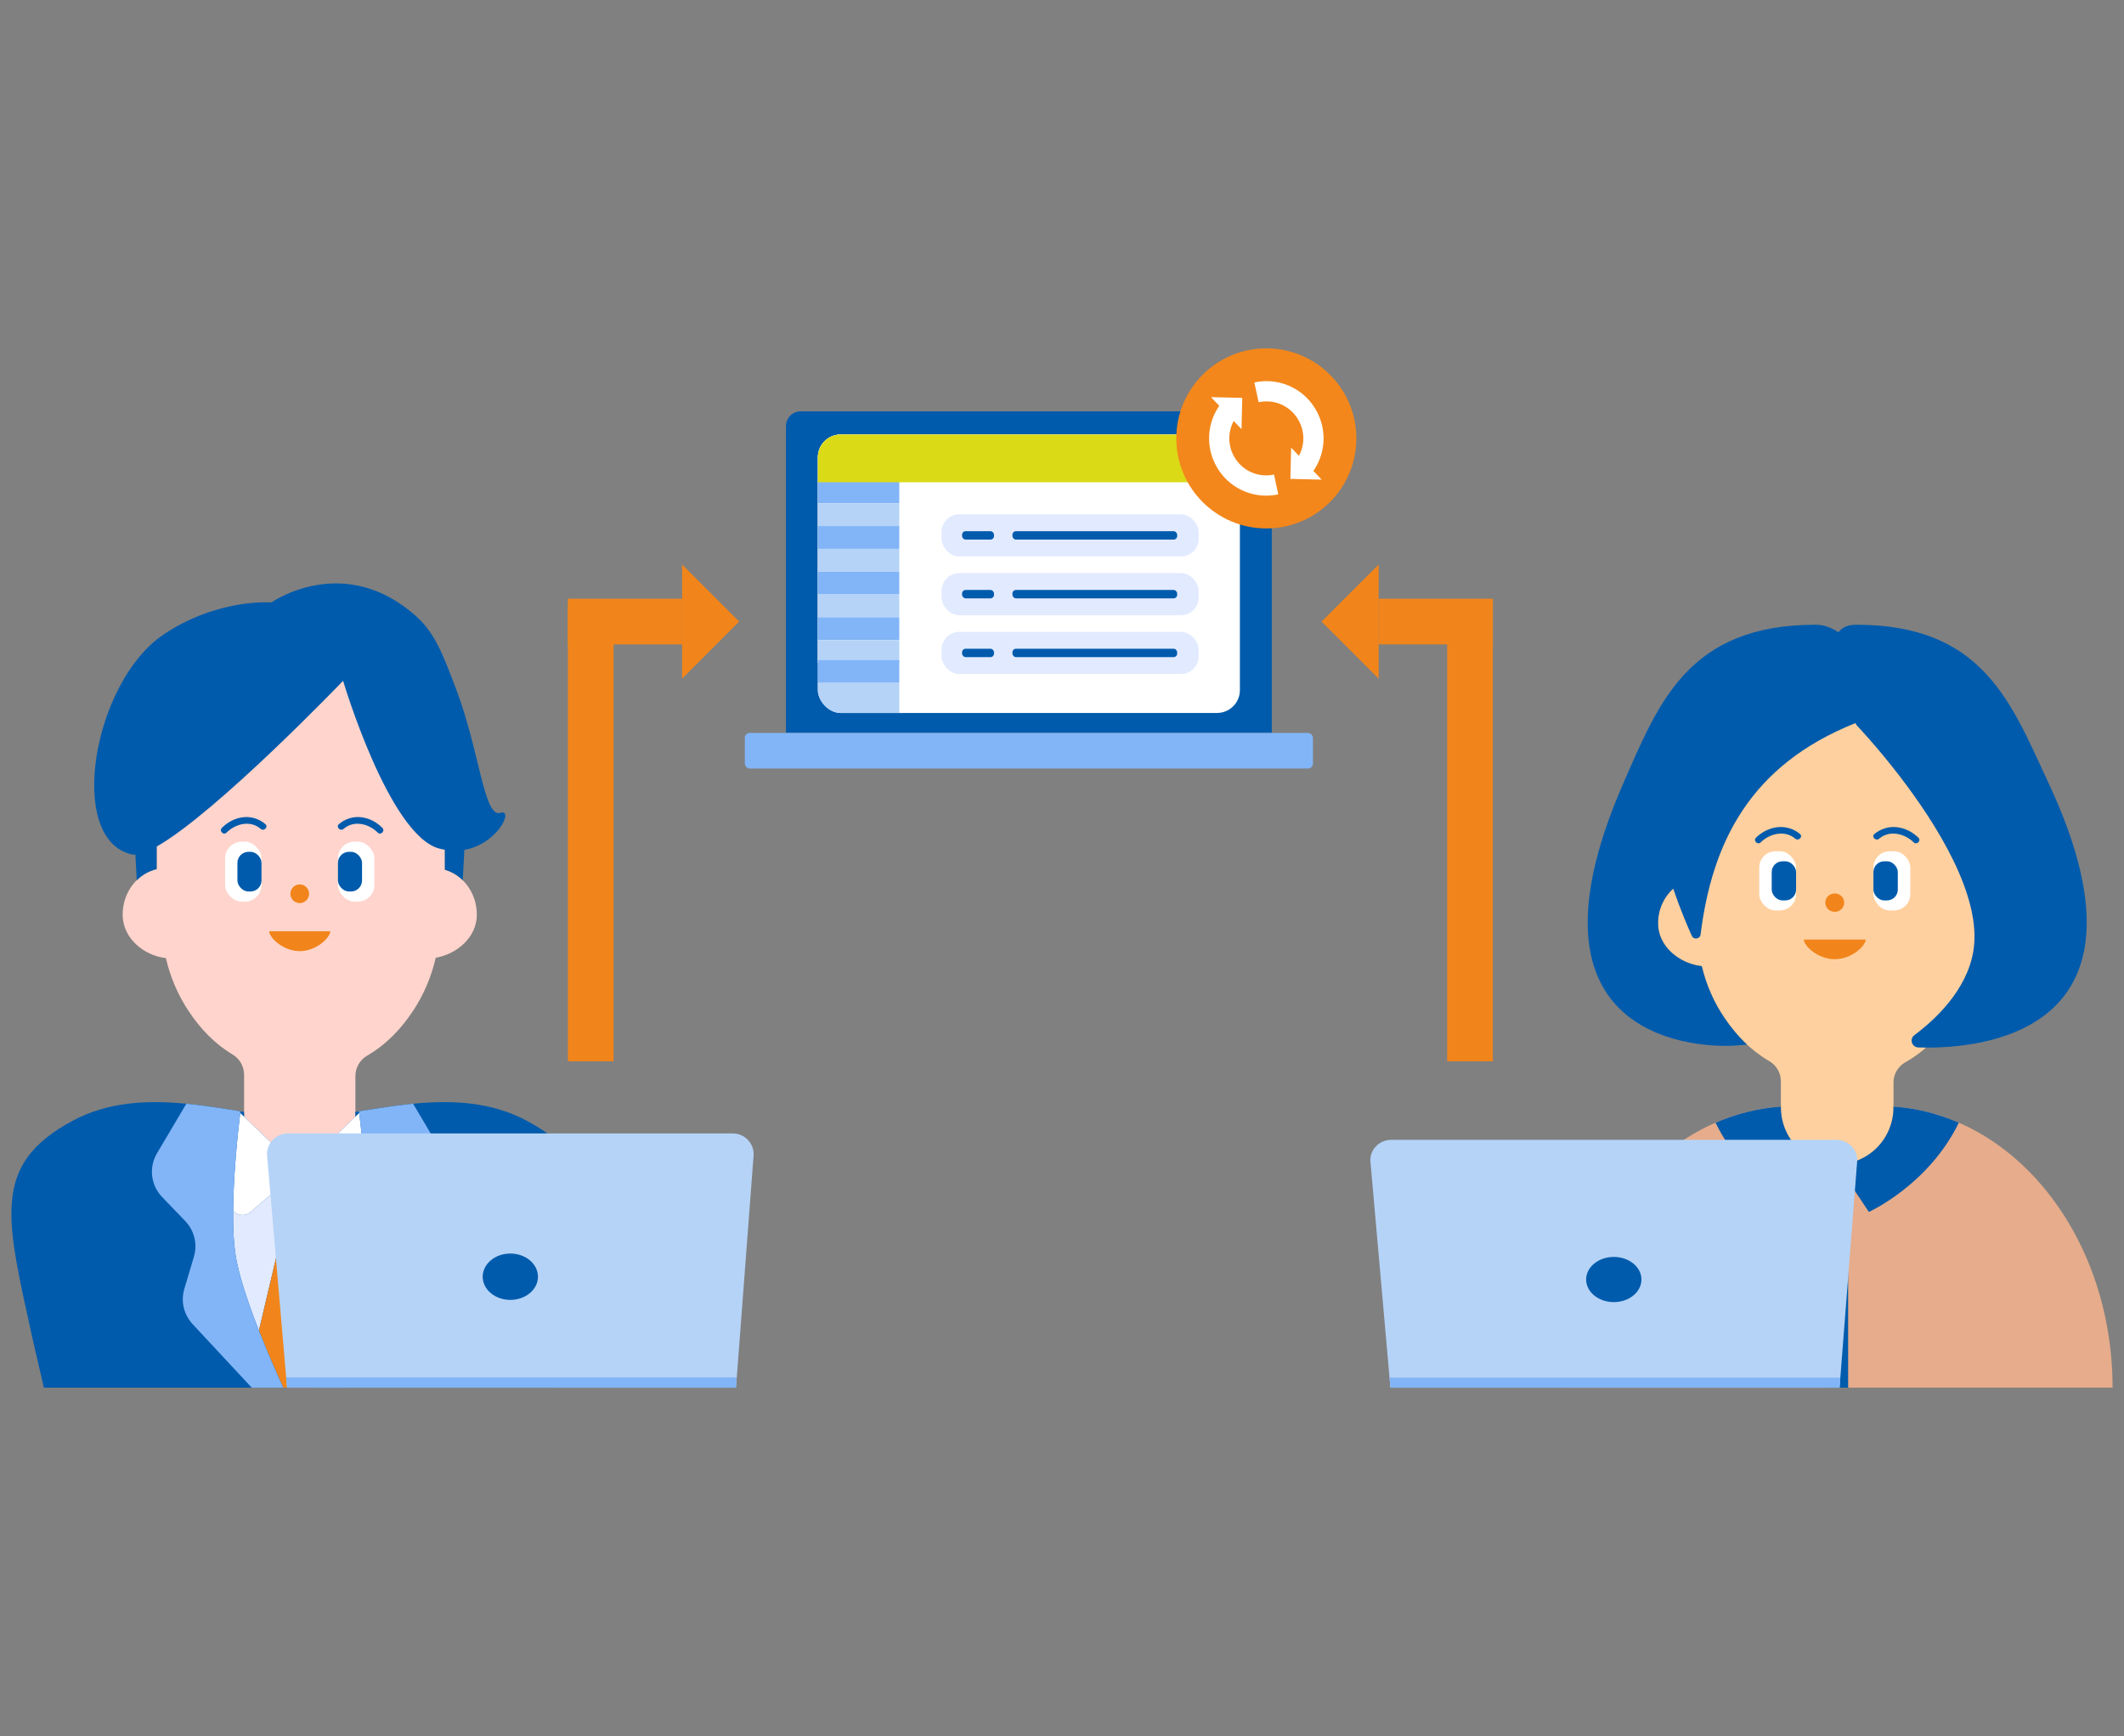 <?xml version="1.0" encoding="UTF-8"?><svg id="_レイヤー_1" xmlns="http://www.w3.org/2000/svg" width="186" height="152" xmlns:xlink="http://www.w3.org/1999/xlink" viewBox="0 0 186 152"><rect x="0" y="0" width="186" height="152" fill="#808080" stroke="none"/><defs><style>.cls-1{fill:#e2eaff;}.cls-2{fill:#ffd4cc;}.cls-3{fill:#b5d3f7;}.cls-4{fill:#ffd09f;}.cls-5{fill:#fff;}.cls-6{fill:#005bb1;}.cls-7{fill:#f1851b;}.cls-8{fill:none;}.cls-9{fill:#72b5fc;}.cls-10{fill:#744000;}.cls-11{fill:#dada17;}.cls-12{fill:#acd3fa;}.cls-13{fill:#ffd1c9;}.cls-14{fill:#005bac;}.cls-15{fill:#dfe9ff;}.cls-16{fill:#82b5f7;}.cls-17{fill:#f3871b;}.cls-18{clip-path:url(#clippath);}.cls-19{fill:#e6ac8b;}.cls-20{fill:#ef831b;}</style><clipPath id="clippath"><rect class="cls-8" x="71.62" y="38.043" width="36.959" height="24.381" rx="2" ry="2"/></clipPath></defs><path class="cls-2" d="M41.755,80.081c0-1.886-1.188-3.468-2.798-3.931v-4.511s0-3.46,0-3.46c0-.764-.061-1.512-.172-2.241-.321-2.102-1.087-4.04-2.19-5.701-2.29-3.451-6.03-5.701-10.258-5.701s-7.968,2.25-10.258,5.701c-1.102,1.661-1.868,3.599-2.19,5.701-.112.73-.172,1.478-.172,2.241v7.921c-1.701.392-2.977,2.025-2.977,3.98,0,2.101,1.895,3.591,3.785,3.808.391,1.683,1.066,3.244,1.976,4.614,1.027,1.548,2.243,2.851,3.859,3.82.633.38,1.014,1.055,1.014,1.779v7.699c0,1.162.968,2.104,2.163,2.104h5.422c1.194,0,2.163-.942,2.163-2.104v-7.583c0-.732.389-1.416,1.035-1.791,1.682-.979,2.954-2.321,4.017-3.923.915-1.378,1.593-2.95,1.983-4.645,1.799-.306,3.599-1.746,3.599-3.777Z"/><circle class="cls-7" cx="26.248" cy="78.254" r=".819"/><path class="cls-7" d="M28.922,81.537c0,.545-1.197,1.741-2.674,1.741s-2.674-1.196-2.674-1.741h5.348Z"/><path class="cls-14" d="M23.24,72.162c-.527-.461-1.235-.687-1.933-.61-.719.079-1.371.425-1.878.936-.265.267.148.679.412.412.777-.783,2.086-1.113,2.987-.326.281.246.695-.165.412-.412h0Z"/><rect class="cls-5" x="19.709" y="73.692" width="3.192" height="5.256" rx="1.464" ry="1.464"/><rect class="cls-14" x="20.791" y="74.583" width="2.11" height="3.474" rx=".968" ry=".968"/><path class="cls-14" d="M30.089,72.574c.901-.787,2.21-.457,2.987.326.265.267.677-.145.412-.412-.507-.511-1.159-.857-1.878-.936-.698-.077-1.406.15-1.933.61-.283.247.131.658.412.412h0Z"/><rect class="cls-5" x="29.594" y="73.692" width="3.192" height="5.256" rx="1.464" ry="1.464" transform="translate(62.381 152.64) rotate(-180)"/><rect class="cls-14" x="29.594" y="74.583" width="2.11" height="3.474" rx=".968" ry=".968" transform="translate(61.298 152.64) rotate(180)"/><path class="cls-14" d="M46.096,98.112c-3.092-1.647-6.497-1.801-9.921-1.472-1.455.14-2.912.367-4.352.604-.128.021-.257.042-.385.063-.106.018-.211.035-.317.052v.416l-3.973,3.812-.203.17c-.402.337-.995.337-1.397,0l-.202-.17h0s0,0,0,0l-3.973-3.812h0v-.416c-.106-.018-.211-.035-.317-.052-1.564-.26-3.152-.514-4.736-.667-3.424-.329-6.829-.175-9.921,1.472-7.278,3.877-5.833,8.656-3.519,19.23l.962,4.158h20.965s0,0,0,0h2.88s0,0,0,0h20.965l.962-4.158c2.314-10.574,3.76-15.353-3.519-19.23Z"/><path class="cls-12" d="M20.415,106.008s0,0,0,0c-.01,1.054.016,2.071.101,2.971-.084-.899-.11-1.917-.101-2.971Z"/><path class="cls-12" d="M22.672,116.499h0c-.306-.778-.605-1.573-.877-2.356.272.782.571,1.577.877,2.356Z"/><path class="cls-12" d="M20.516,108.978c.023.249.051.49.084.72.088.622.245,1.326.451,2.078-.206-.752-.363-1.456-.451-2.078-.032-.23-.06-.47-.084-.72Z"/><path class="cls-12" d="M21.795,114.143c-.283-.814-.538-1.614-.744-2.367.206.752.461,1.552.744,2.367Z"/><polygon class="cls-15" points="24.808 121.5 27.688 121.5 27.688 121.5 27.688 121.5 24.808 121.5"/><path class="cls-15" d="M25.035,106.507c.099.101.212.191.337.265h.002s-.002,0-.002,0c-.126-.074-.238-.164-.337-.265Z"/><path class="cls-1" d="M30.574,106.136l-4.327-3.685-4.328,3.687c-.462.394-1.143.308-1.504-.13-.01,1.054.016,2.071.101,2.971.023.249.051.49.084.72.088.622.245,1.326.451,2.078s.461,1.552.744,2.367c.272.782.571,1.577.877,2.356l2.364-9.992c-.289-.296-.457-.693-.457-1.112v-.667c0-.596.337-1.143.875-1.423.475-.247,1.043-.253,1.523-.015l.046.023c.555.275.905.831.905,1.438v.621c0,.421-.17.818-.46,1.114-.053.054-.11.106-.171.153.061-.047.118-.098.171-.153l2.393,9.916c.505-1.288.986-2.619,1.362-3.858.158-.52.296-1.024.411-1.502s.204-.929.262-1.344c.032-.23.06-.47.084-.72.047-.499.076-1.033.092-1.589.012-.448.013-.912.009-1.382-.362.438-1.043.524-1.506.13Z"/><path class="cls-15" d="M25.96,106.984c-.113-.019-.224-.049-.332-.091.108.042.219.072.332.091Z"/><path class="cls-15" d="M26.433,106.996c-.073.009-.145.013-.218.012.073,0,.146-.003.218-.012Z"/><path class="cls-15" d="M27.059,106.792c-.196.111-.409.179-.627.205.217-.026.431-.094.627-.205Z"/><path class="cls-6" d="M24.808,121.5h0c-.324-.709-.72-1.593-1.139-2.573.419.98.815,1.865,1.139,2.573Z"/><path class="cls-6" d="M23.351,118.175c-.226-.541-.455-1.104-.68-1.676h0c.225.572.453,1.135.68,1.676Z"/><path class="cls-7" d="M28.827,118.927c.105-.245.211-.496.318-.752.213-.511.43-1.042.643-1.581.025-.064.05-.129.075-.193l-2.393-9.916c-.053.054-.11.105-.171.153s-.126.091-.194.129l-.044.025c-.196.111-.409.179-.627.205-.073.009-.145.013-.218.012-.085,0-.17-.01-.255-.024-.113-.018-.224-.049-.332-.091-.087-.033-.172-.071-.253-.12h-.002c-.126-.076-.238-.165-.337-.267l-2.364,9.992c.225.572.453,1.135.68,1.676.107.256.213.507.318.752.419.98.815,1.865,1.139,2.573h2.88c.324-.709.72-1.593,1.139-2.573Z"/><path class="cls-20" d="M27.928,105.371v-.621c0-.608-.35-1.164-.905-1.438l-.046-.023c-.48-.237-1.048-.232-1.523.015-.539.28-.875.827-.875,1.423v.667c0,.42.168.816.457,1.112.099.101.212.191.337.265h.002c.081.049.166.087.253.121.108.042.219.072.332.091.084.014.169.023.255.024.073,0,.146-.003.218-.012.217-.026.431-.094.627-.205l.044-.025c.069-.039.133-.082.194-.129.061-.047.118-.098.171-.153.29-.296.46-.693.46-1.114Z"/><path class="cls-6" d="M26.214,107.008c-.085,0-.17-.01-.255-.024.084.014.169.023.255.024Z"/><path class="cls-6" d="M25.628,106.893c-.087-.033-.172-.071-.253-.12.081.048.166.086.253.12Z"/><polygon class="cls-5" points="35.717 96.69 35.716 96.69 35.717 96.69 35.717 96.69"/><polygon class="cls-5" points="16.778 96.69 16.778 96.69 16.78 96.69 16.778 96.69"/><path class="cls-5" d="M21.039,97.453h0c-.108.886-.261,2.258-.39,3.831.129-1.573.283-2.946.39-3.831Z"/><path class="cls-5" d="M20.526,102.999c-.061.995-.101,2.018-.111,3.008,0,0,0,0,0,0,.009-.991.05-2.014.11-3.008Z"/><path class="cls-5" d="M27.148,101.586l-.203.17c-.402.337-.995.337-1.397,0l-.202-.17h0s0,0,0,0l-3.973-3.812-.335-.321c-.107.886-.261,2.258-.39,3.831-.045.552-.088,1.128-.123,1.715-.061.995-.101,2.018-.11,3.008.361.438,1.042.523,1.504.13l4.328-3.687,4.327,3.685c.463.394,1.144.308,1.506-.13-.001-.114,0-.227-.002-.342-.01-.588-.031-1.186-.059-1.78-.125-2.582-.398-5.08-.562-6.432l-.335.321-3.973,3.812h0"/><polygon class="cls-9" points="22.047 121.5 24.808 121.5 24.808 121.5 23.924 121.5 22.047 121.5"/><path class="cls-9" d="M31.438,97.306h0c.128-.021.257-.042.385-.063-.128.021-.257.042-.385.063h0Z"/><path class="cls-9" d="M32.071,107.389c-.015.557-.045,1.091-.092,1.589.047-.499.076-1.033.092-1.589Z"/><path class="cls-9" d="M31.634,111.042c-.114.478-.253.981-.411,1.502.158-.52.296-1.024.411-1.502Z"/><path class="cls-9" d="M31.456,97.453c-.006-.047-.012-.102-.018-.147h0c.005.044.012.1.018.147h0Z"/><path class="cls-9" d="M31.634,111.042c.114-.478.204-.929.262-1.344.032-.23.06-.47.084-.72-.023.249-.051.49-.084.72-.059.415-.148.866-.262,1.344Z"/><path class="cls-9" d="M27.688,121.5h0c.324-.709.72-1.593,1.139-2.573-.419.98-.815,1.865-1.139,2.573Z"/><path class="cls-9" d="M29.787,116.594c-.213.539-.429,1.069-.643,1.581.213-.511.43-1.042.643-1.581Z"/><path class="cls-16" d="M23.669,118.927c-.105-.245-.211-.496-.318-.752-.226-.541-.455-1.104-.68-1.676-.306-.778-.605-1.573-.877-2.356-.283-.814-.538-1.614-.744-2.367s-.363-1.456-.451-2.078c-.032-.23-.06-.47-.084-.72-.084-.899-.111-1.917-.101-2.971.009-.991.05-2.014.111-3.008.036-.587.078-1.163.123-1.715.129-1.573.283-2.946.39-3.831.006-.047.012-.103.018-.147-.068-.011-.137-.022-.206-.034h0c-.008-.001-.016-.003-.024-.004-.31-.051-.62-.102-.931-.151-.142-.023-.285-.044-.427-.066-.199-.031-.398-.062-.597-.091-.207-.03-.414-.058-.622-.087-.141-.019-.281-.04-.422-.058-.349-.045-.699-.088-1.049-.125,0,0,0,0-.001,0-.153-.016-.305-.036-.458-.051l-2.569,4.336c-.733,1.238-.549,2.799.454,3.841l2.01,2.089c.804.835,1.096,2.022.768,3.123l-.842,2.83c-.322,1.082-.045,2.249.731,3.083l5.175,5.559h2.761c-.324-.709-.72-1.593-1.139-2.573Z"/><path class="cls-16" d="M38.29,104.816c1.003-1.042,1.187-2.603.454-3.841l-2.569-4.336c-.153.015-.305.034-.458.051,0,0,0,0-.001,0-.63.068-1.26.151-1.888.241-.033.005-.066.009-.1.014-.625.091-1.248.19-1.868.292-.012.002-.025.004-.037.006-.128.021-.257.042-.385.063.005.044.012.1.018.147.164,1.352.437,3.851.562,6.432.029.594.05,1.191.059,1.78.002.115.001.228.002.342.004.47.003.935-.009,1.382-.015.557-.045,1.091-.092,1.589-.023.249-.051.49-.084.72-.059.415-.148.866-.262,1.344s-.253.981-.411,1.502c-.375,1.239-.857,2.57-1.362,3.858-.025.064-.05.129-.075.193-.213.539-.429,1.069-.643,1.581-.107.256-.213.507-.318.752-.419.98-.815,1.865-1.139,2.573h2.761l5.175-5.559c.776-.834,1.053-2.001.731-3.083l-.842-2.83c-.328-1.1-.035-2.288.768-3.123l2.01-2.089Z"/><path class="cls-10" d="M32.018,103.885c.029.594.05,1.191.059,1.78-.01-.588-.031-1.186-.059-1.78Z"/><path class="cls-14" d="M43.818,71.17c-1.449.463-1.801-5.403-3.911-10.929-1.071-2.805-1.789-4.774-3.422-6.245-6.356-5.725-12.713-1.251-12.713-1.251,0,0-4.705-.378-9.45,2.812-6.193,4.163-8.545,17.965-2.77,19.255.091.02.193.026.303.02l.121,2.239c.483-.475,1.08-.818,1.742-.971v-1.976c5.287-3.002,16.327-14.516,16.327-14.516,0,0,3.996,13.479,8.396,14.682.176.048.348.083.518.113v1.746c.591.17,1.124.491,1.563.922l.144-2.659c2.947-.512,4.357-3.63,3.153-3.245Z"/><path class="cls-3" d="M64.452,121.5H25.137l-1.757-20.428c0-1.012.82-1.832,1.832-1.832h38.956c1.012,0,1.832.82,1.832,1.832l-1.548,20.428Z"/><ellipse class="cls-14" cx="44.69" cy="111.786" rx="2.42" ry="2.029"/><polygon class="cls-16" points="64.452 121.5 25.137 121.5 25.059 120.597 64.52 120.597 64.452 121.5"/><path class="cls-4" d="M176.576,80.832c0-1.859-1.202-3.419-2.831-3.875v-4.448s0-3.411,0-3.411c0-.753-.062-1.491-.174-2.21-.325-2.072-1.1-3.983-2.216-5.621-2.317-3.402-6.101-5.621-10.38-5.621s-8.063,2.219-10.38,5.621c-1.115,1.638-1.89,3.549-2.216,5.621-.113.719-.175,1.457-.175,2.21v7.81c-1.721.387-3.012,1.996-3.012,3.924,0,2.072,1.917,3.54,3.83,3.755.395,1.66,1.079,3.199,1.999,4.549,1.039,1.526,2.27,2.811,3.905,3.766.64.374,1.026,1.04,1.026,1.754v7.59c0,1.146.98,2.075,2.188,2.075h5.486c1.209,0,2.188-.929,2.188-2.075v-7.477c0-.722.394-1.396,1.047-1.766,1.702-.965,2.989-2.289,4.065-3.868.926-1.359,1.612-2.908,2.006-4.58,1.821-.302,3.641-1.721,3.641-3.724Z"/><ellipse class="cls-7" cx="160.671" cy="79.032" rx=".828" ry=".807"/><path class="cls-7" d="M163.377,82.268c0,.537-1.211,1.717-2.706,1.717s-2.706-1.179-2.706-1.717h5.412Z"/><path class="cls-14" d="M157.628,73.025c-.533-.454-1.25-.677-1.956-.602-.728.078-1.387.419-1.9.923-.268.263.149.67.417.406.786-.772,2.11-1.098,3.022-.322.285.242.704-.162.417-.406h0Z"/><rect class="cls-5" x="154.055" y="74.534" width="3.23" height="5.182" rx="1.43" ry="1.43"/><rect class="cls-14" x="155.15" y="75.412" width="2.135" height="3.425" rx=".945" ry=".945"/><path class="cls-14" d="M164.558,73.431c.912-.776,2.236-.45,3.022.322.268.263.685-.143.417-.406-.513-.504-1.173-.845-1.9-.923-.706-.076-1.422.148-1.956.602-.286.244.132.649.417.406h0Z"/><rect class="cls-5" x="164.058" y="74.534" width="3.23" height="5.182" rx="1.43" ry="1.43" transform="translate(331.345 154.249) rotate(-180)"/><rect class="cls-14" x="164.058" y="75.412" width="2.135" height="3.425" rx=".945" ry=".945" transform="translate(330.25 154.249) rotate(180)"/><path class="cls-14" d="M179.398,68.572c-3.27-6.991-5.694-13.882-16.861-13.871-.747,0-1.239.25-1.548.659-.611-.411-1.268-.658-1.968-.659-11.166-.011-13.767,6.804-16.861,13.871-10.568,24.144,8.946,23.162,10.277,22.93,0,0,.202-.005.551-.036-.739-.688-1.384-1.463-1.966-2.317-.92-1.351-1.604-2.89-1.999-4.549-1.913-.214-3.83-1.683-3.83-3.755,0-1.219.516-2.309,1.33-3.044.582,1.714,1.193,3.17,1.631,4.141.165.365.716.282.766-.114.998-7.997,4.277-14.815,13.568-18.519.057.116.092.184.092.184,0,0,1.714,1.788,3.745,4.427,3.226,4.193,7.252,10.538,6.488,15.315-.556,3.474-3.403,6.083-5.165,7.395-.461.344-.235,1.062.345,1.081.215.007.447.011.691.012,6.104.023,20.549-2.122,10.714-23.149Z"/><path class="cls-19" d="M177.92,102.811c-1.876-1.954-4.046-3.503-6.422-4.527,0,0-.001,0-.002-.001-1.044-.45-2.125-.804-3.238-1.048-.789-.173-1.594-.287-2.413-.343-.009,0-.019,0-.028-.002v.063c0,2.756-2.208,4.989-4.932,4.989s-4.932-2.234-4.932-4.989v-.064c-.01,0-.019,0-.029.002-.951.066-1.883.214-2.794.436-.978.238-1.932.557-2.856.955,0,0-.001,0-.002.001-2.376,1.024-4.546,2.572-6.422,4.527h0c-4.331,4.513-7.08,11.204-7.08,18.689h48.23s0,0,0,0c0-7.485-2.749-14.176-7.08-18.689Z"/><path class="cls-8" d="M158.054,101.036c-.059-.042-.116-.086-.173-.131.057.044.114.089.173.131Z"/><path class="cls-8" d="M163.129,101.394c-.061.031-.122.061-.184.09.062-.029.124-.058.184-.09Z"/><path class="cls-8" d="M165.39,98.978c-.036.081-.074.16-.114.239.04-.079.078-.158.114-.239Z"/><path class="cls-8" d="M165.187,99.389c-.043.078-.091.154-.138.23.047-.076.094-.151.138-.23Z"/><path class="cls-8" d="M157.703,100.764c-.06-.051-.116-.106-.174-.16.057.054.114.109.174.16Z"/><path class="cls-8" d="M157.378,100.46c-.1-.103-.197-.209-.288-.32.091.111.187.218.288.32Z"/><path class="cls-8" d="M164.242,100.602c-.058.055-.115.11-.175.161.06-.052.118-.107.175-.161Z"/><path class="cls-8" d="M158.825,101.483c-.062-.029-.123-.058-.183-.089.06.031.122.061.183.089Z"/><path class="cls-8" d="M162.718,101.584c-.062.025-.125.047-.188.07.063-.023.126-.045.188-.07Z"/><polygon class="cls-8" points="161.845 101.848 161.845 101.848 161.845 101.848 161.845 101.848"/><path class="cls-8" d="M162.29,101.735c-.062.019-.127.033-.19.049.063-.016.128-.031.19-.049Z"/><path class="cls-8" d="M159.668,101.784c-.063-.016-.126-.03-.188-.049.062.019.125.033.188.049Z"/><path class="cls-8" d="M159.239,101.653c-.063-.023-.126-.045-.188-.07.062.025.125.047.188.07Z"/><path class="cls-8" d="M164.95,99.777c-.056.082-.116.16-.176.238.06-.078.121-.157.176-.238Z"/><path class="cls-8" d="M165.557,98.544c-.028.086-.059.17-.092.254.033-.083.063-.168.092-.254Z"/><path class="cls-8" d="M158.429,101.277c-.06-.035-.119-.072-.178-.109.059.038.118.074.178.109Z"/><path class="cls-8" d="M165.816,96.955c0,.163-.009.323-.024.482.015-.159.024-.319.024-.482Z"/><path class="cls-8" d="M156.045,97.905c-.02-.102-.034-.207-.047-.311.013.105.027.209.047.311Z"/><path class="cls-8" d="M156.155,98.36c-.026-.09-.049-.182-.07-.274.021.092.044.184.07.274Z"/><path class="cls-8" d="M155.977,97.436c-.015-.159-.024-.319-.024-.482,0,.163.009.323.024.482Z"/><path class="cls-8" d="M164.68,100.14c-.091.111-.188.218-.288.321.1-.103.197-.21.288-.321Z"/><path class="cls-8" d="M165.772,97.592c-.013.105-.028.21-.047.313.02-.103.034-.208.047-.313Z"/><path class="cls-8" d="M156.719,99.617c-.047-.075-.094-.15-.137-.227.043.078.09.152.137.227Z"/><path class="cls-8" d="M156.493,99.216c-.039-.078-.078-.157-.113-.238.035.081.074.16.113.238Z"/><path class="cls-8" d="M163.519,101.167c-.059.038-.118.075-.179.11.061-.035.12-.072.179-.11Z"/><path class="cls-8" d="M165.685,98.085c-.021.092-.044.184-.07.275.026-.09.049-.182.07-.275Z"/><path class="cls-8" d="M163.889,100.905c-.057.045-.114.089-.174.131.059-.042.116-.087.174-.131Z"/><path class="cls-8" d="M156.305,98.797c-.033-.083-.063-.168-.092-.253.028.086.059.17.092.253Z"/><path class="cls-8" d="M156.993,100.012c-.059-.077-.118-.154-.173-.234.055.08.114.157.173.234Z"/><path class="cls-14" d="M171.498,98.284s-.001,0-.002-.001c-1.044-.45-2.125-.804-3.238-1.048-.789-.173-1.594-.287-2.413-.343-.009,0-.019,0-.028-.002v.063c0,.163-.009.323-.024.482-.005.053-.014.104-.021.156-.013.105-.028.21-.047.313-.012.061-.026.12-.04.179-.021.092-.044.184-.07.275-.018.062-.038.123-.058.184-.028.086-.059.17-.092.254-.024.061-.048.121-.075.181-.036.081-.074.16-.114.239-.029.058-.058.116-.089.173-.043.078-.091.154-.138.23-.033.053-.064.106-.099.158-.056.082-.116.16-.176.238-.032.041-.061.084-.094.124-.091.111-.188.218-.288.321-.048.049-.1.095-.15.142-.058.055-.115.11-.175.161-.058.049-.118.095-.178.141-.057.045-.114.089-.174.131-.064.045-.13.088-.196.131-.059.038-.118.075-.179.11-.07.04-.14.079-.211.116-.061.031-.122.061-.184.09-.075.035-.15.069-.226.1-.062.025-.125.047-.188.07-.08.029-.159.058-.24.082-.062.019-.127.033-.19.049-.085.022-.169.046-.255.063h0c-.311.062-.632.096-.96.096-.421,0-.827-.059-1.217-.159-.063-.016-.126-.03-.188-.049-.081-.024-.161-.054-.24-.082-.063-.023-.126-.045-.188-.07-.077-.031-.152-.065-.227-.1-.062-.029-.123-.058-.183-.089-.072-.037-.143-.076-.212-.117-.06-.035-.119-.072-.178-.109-.066-.043-.133-.086-.197-.131-.059-.042-.116-.086-.173-.131-.06-.047-.121-.093-.179-.142-.06-.051-.116-.106-.174-.16-.051-.048-.103-.094-.152-.144-.1-.103-.196-.209-.288-.32-.034-.041-.064-.086-.097-.128-.059-.077-.118-.154-.173-.234-.035-.052-.067-.107-.101-.16-.047-.075-.094-.15-.137-.227-.032-.057-.06-.115-.09-.173-.039-.078-.078-.157-.113-.238-.026-.06-.051-.12-.075-.181-.033-.083-.063-.168-.092-.253-.02-.061-.04-.122-.058-.184-.026-.09-.048-.182-.07-.274-.014-.06-.029-.12-.04-.18-.02-.103-.034-.207-.047-.311-.007-.053-.016-.104-.021-.158-.015-.159-.024-.319-.024-.482v-.064c-.01,0-.019,0-.029.002-.951.066-1.883.214-2.794.436-.978.238-1.932.557-2.856.955,0,0-.001,0-.002.001-.012.005-.024.012-.037.017,2.65,5.46,7.875,7.81,7.875,7.81l1.814-2.725v18.114h1.921v-18.114l1.814,2.725s5.225-2.35,7.875-7.81c-.012-.005-.024-.012-.037-.017Z"/><path class="cls-13" d="M164.066,100.764c-.058.049-.118.095-.178.141.06-.047.12-.092.178-.141Z"/><path class="cls-13" d="M164.392,100.46c-.048.049-.1.095-.15.142.05-.047.102-.093.15-.142Z"/><path class="cls-13" d="M165.725,97.906c-.012.06-.026.12-.04.179.014-.06.028-.119.04-.179Z"/><path class="cls-13" d="M165.465,98.797c-.024.061-.048.121-.075.181.026-.06.051-.12.075-.181Z"/><path class="cls-13" d="M165.615,98.36c-.018.062-.038.123-.058.184.02-.061.04-.122.058-.184Z"/><path class="cls-13" d="M165.792,97.436c-.005.053-.014.104-.021.156.007-.052.016-.103.021-.156Z"/><path class="cls-13" d="M165.276,99.217c-.029.058-.058.116-.089.173.031-.057.06-.115.089-.173Z"/><path class="cls-13" d="M165.049,99.619c-.033.053-.064.107-.099.158.035-.051.066-.105.099-.158Z"/><path class="cls-13" d="M164.774,100.015c-.032.041-.061.084-.094.124.033-.04.062-.083.094-.124Z"/><path class="cls-13" d="M156.583,99.39c-.032-.057-.06-.115-.09-.173.029.058.058.117.09.173Z"/><path class="cls-13" d="M157.09,100.14c-.034-.041-.064-.086-.097-.128.033.042.063.087.097.128Z"/><path class="cls-13" d="M156.82,99.778c-.035-.052-.067-.107-.101-.16.034.054.065.108.101.16Z"/><path class="cls-13" d="M157.529,100.604c-.051-.048-.103-.094-.152-.144.049.05.101.096.152.144Z"/><path class="cls-13" d="M155.998,97.594c-.007-.053-.016-.104-.021-.158.005.053.014.105.021.158Z"/><path class="cls-13" d="M157.882,100.906c-.06-.047-.121-.093-.179-.142.058.05.118.096.179.142Z"/><path class="cls-13" d="M156.085,98.086c-.014-.06-.029-.12-.04-.18.012.061.026.12.04.18Z"/><path class="cls-13" d="M156.38,98.978c-.026-.06-.051-.12-.075-.181.024.061.049.121.075.181Z"/><path class="cls-13" d="M156.213,98.544c-.02-.061-.04-.122-.058-.184.018.062.038.123.058.184Z"/><path class="cls-13" d="M163.715,101.037c-.064.045-.13.088-.196.131.066-.042.132-.085.196-.131Z"/><path class="cls-13" d="M162.53,101.653c-.079.028-.159.058-.24.082.081-.024.16-.054.24-.082Z"/><path class="cls-13" d="M162.944,101.484c-.075.035-.15.069-.226.1.077-.031.152-.065.226-.1Z"/><path class="cls-13" d="M158.251,101.168c-.066-.043-.133-.086-.197-.131.064.046.13.089.197.131Z"/><path class="cls-13" d="M162.1,101.785c-.085.022-.169.046-.255.063.086-.017.17-.041.255-.063Z"/><path class="cls-13" d="M163.34,101.277c-.069.04-.14.079-.211.116.072-.037.142-.076.211-.116Z"/><path class="cls-13" d="M158.641,101.394c-.072-.037-.143-.076-.212-.117.07.041.14.08.212.117Z"/><path class="cls-13" d="M159.051,101.584c-.077-.031-.152-.066-.227-.1.075.035.15.069.227.1Z"/><path class="cls-13" d="M159.48,101.736c-.081-.024-.161-.054-.24-.082.08.029.159.058.24.082Z"/><path class="cls-3" d="M161.093,121.5h-39.335l-1.758-19.914c0-.986.821-1.786,1.833-1.786h38.975c1.012,0,1.833.8,1.833,1.786l-1.549,19.914Z"/><ellipse class="cls-14" cx="141.321" cy="112.031" rx="2.421" ry="1.978"/><polygon class="cls-16" points="161.093 121.5 121.758 121.5 121.68 120.62 161.161 120.62 161.093 121.5"/><path class="cls-14" d="M111.371,64.172v-26.865c0-.712-.577-1.289-1.289-1.289h-39.965c-.712,0-1.289.577-1.289,1.289v26.865h42.542Z"/><rect class="cls-16" x="65.223" y="64.172" width="49.752" height="3.119" rx=".432" ry=".432"/><rect class="cls-5" x="71.62" y="38.043" width="36.959" height="24.381" rx="2" ry="2"/><g class="cls-18"><rect class="cls-5" x="71.353" y="37.863" width="35.897" height="20.174"/><rect class="cls-16" x="71.353" y="42.069" width="7.399" height="1.996"/><rect class="cls-3" x="71.353" y="44.065" width="7.399" height="1.996"/><rect class="cls-16" x="71.353" y="46.061" width="7.399" height="1.996"/><rect class="cls-3" x="71.353" y="48.057" width="7.399" height="1.996"/><rect class="cls-16" x="71.353" y="50.053" width="7.399" height="1.996"/><rect class="cls-3" x="71.353" y="52.049" width="7.399" height="1.996"/><rect class="cls-16" x="71.353" y="54.045" width="7.399" height="1.996"/><rect class="cls-3" x="71.353" y="56.041" width="7.399" height="1.996"/><rect class="cls-16" x="71.353" y="57.798" width="7.399" height="1.996"/><rect class="cls-3" x="71.353" y="59.793" width="7.399" height="2.807"/><rect class="cls-11" x="71.338" y="37.863" width="37.383" height="4.364"/><rect class="cls-1" x="82.452" y="45.032" width="22.517" height="3.691" rx="1.551" ry="1.551"/><rect class="cls-14" x="84.251" y="46.51" width="2.795" height=".735" rx=".309" ry=".309"/><rect class="cls-14" x="88.661" y="46.51" width="14.424" height=".735" rx=".309" ry=".309"/><rect class="cls-1" x="82.452" y="50.177" width="22.517" height="3.691" rx="1.551" ry="1.551"/><rect class="cls-14" x="84.251" y="51.655" width="2.795" height=".735" rx=".309" ry=".309"/><rect class="cls-14" x="88.661" y="51.655" width="14.424" height=".735" rx=".309" ry=".309"/><rect class="cls-1" x="82.452" y="55.322" width="22.517" height="3.691" rx="1.551" ry="1.551"/><rect class="cls-14" x="84.251" y="56.801" width="2.795" height=".735" rx=".309" ry=".309"/><rect class="cls-14" x="88.661" y="56.801" width="14.424" height=".735" rx=".309" ry=".309"/></g><circle class="cls-17" cx="110.893" cy="38.384" r="7.884"/><path class="cls-5" d="M110.876,43.398c-2.024,0-3.882-1.228-4.649-3.186-.623-1.591-.398-3.37.602-4.759l1.438,1.036c-.647.898-.793,2.048-.39,3.077.582,1.486,2.133,2.32,3.691,1.986l.372,1.732c-.357.077-.713.114-1.065.114Z"/><polygon class="cls-5" points="108.721 37.577 106.047 34.772 108.786 34.838 108.721 37.577"/><path class="cls-5" d="M114.957,41.315l-1.438-1.036c.647-.898.793-2.048.39-3.077-.582-1.486-2.134-2.321-3.691-1.986l-.372-1.732c2.409-.518,4.813.774,5.713,3.073.623,1.591.398,3.37-.602,4.759Z"/><polygon class="cls-5" points="113.065 39.191 115.739 41.995 113 41.93 113.065 39.191"/><rect class="cls-7" x="49.73" y="52.923" width="4" height="40" transform="translate(103.461 145.846) rotate(180)"/><rect class="cls-7" x="49.73" y="52.423" width="10" height="4" transform="translate(109.461 108.846) rotate(180)"/><polygon class="cls-7" points="64.73 54.423 59.73 49.423 59.73 59.423 64.73 54.423"/><rect class="cls-7" x="126.73" y="52.923" width="4" height="40"/><rect class="cls-7" x="120.73" y="52.423" width="10" height="4"/><polygon class="cls-7" points="115.73 54.423 120.73 49.423 120.73 59.423 115.73 54.423"/></svg>